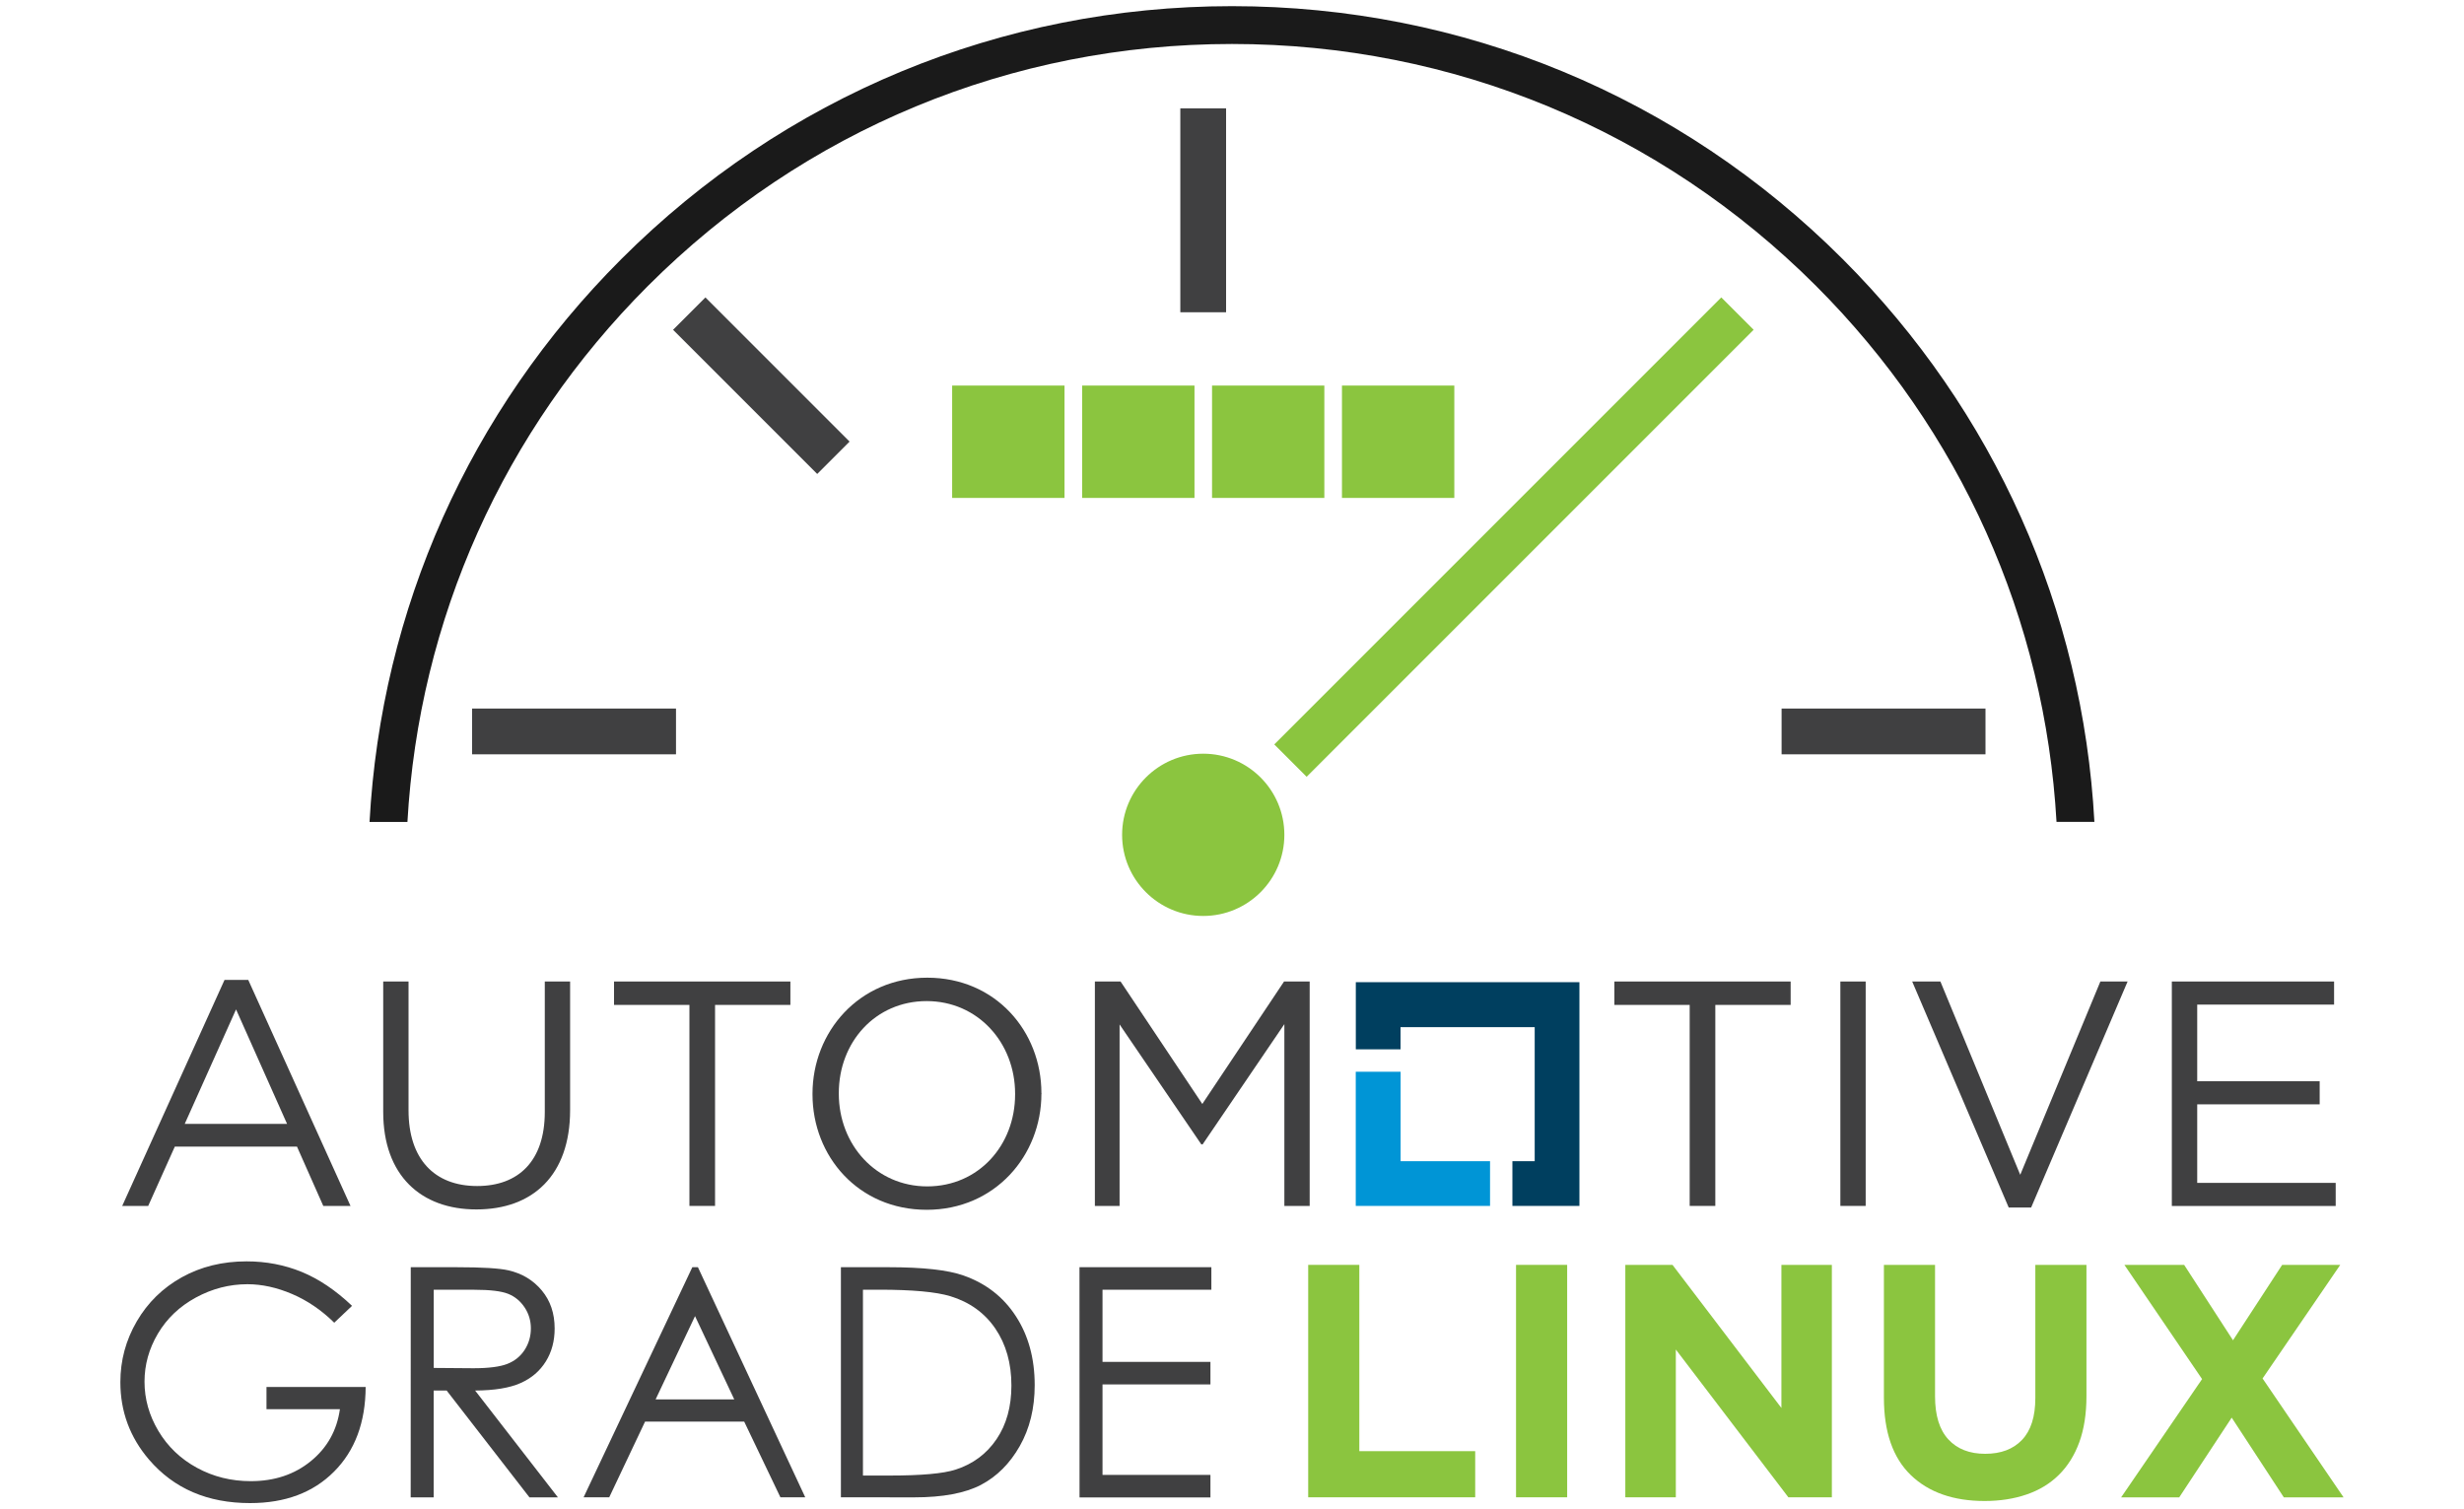 <?xml version="1.0" encoding="UTF-8"?> <!-- Generator: Adobe Illustrator 24.0.1, SVG Export Plug-In . SVG Version: 6.00 Build 0) --> <svg xmlns="http://www.w3.org/2000/svg" xmlns:xlink="http://www.w3.org/1999/xlink" id="Layer_1" x="0px" y="0px" viewBox="0 0 400 245" style="enable-background:new 0 0 400 245;" xml:space="preserve"> <style type="text/css"> .st0{fill:#8BC53F;} .st1{fill:#404041;} .st2{fill:#1A1A1A;} .st3{fill:#0095D6;} .st4{fill:#003F5F;} </style> <g> <path class="st0" d="M212.37,205.33h8.3v30.24h18.81v7.49h-27.11L212.37,205.33L212.37,205.33z"></path> <path class="st0" d="M246.11,205.33h8.3v37.73h-8.3V205.33z"></path> <path class="st0" d="M263.85,205.33h7.66l17.68,23.23v-23.23h8.19v37.73h-7.06l-18.27-23.99v23.99h-8.2L263.85,205.33 L263.85,205.33z"></path> <path class="st0" d="M322.17,243.66c-5.06,0-9.06-1.4-11.97-4.2c-2.91-2.81-4.37-6.99-4.37-12.56v-21.57h8.3v21.35 c0,3.09,0.72,5.42,2.16,6.98c1.44,1.56,3.43,2.34,5.98,2.34c2.55,0,4.55-0.75,5.98-2.26c1.44-1.51,2.16-3.77,2.16-6.79v-21.62h8.3 v21.29c0,2.88-0.39,5.38-1.16,7.49c-0.77,2.12-1.88,3.89-3.32,5.31c-1.44,1.42-3.18,2.48-5.23,3.18 C326.97,243.3,324.69,243.66,322.17,243.66z"></path> <path class="st0" d="M357.48,223.87l-12.61-18.54h9.7l7.93,12.24l7.98-12.24h9.43l-12.61,18.44l13.15,19.3h-9.7l-8.46-12.94 l-8.52,12.94h-9.43L357.48,223.87z"></path> <path class="st1" d="M36.45,159.07h3.85l16.6,36.69h-4.42l-4.27-9.63H28.38l-4.32,9.63h-4.22L36.45,159.07z M46.6,182.44 l-8.28-18.58l-8.33,18.58L46.6,182.44L46.6,182.44z"></path> <path class="st1" d="M62.21,180.51v-21.18h4.11v20.92c0,7.86,4.16,12.28,11.14,12.28c6.71,0,10.98-4.06,10.98-12.02v-21.18h4.11 v20.87c0,10.62-6.09,16.13-15.2,16.13C68.35,196.34,62.21,190.82,62.21,180.51z"></path> <path class="st1" d="M111.91,163.13H99.68v-3.8h28.63v3.8h-12.23v32.63h-4.16V163.13z"></path> <path class="st1" d="M131.9,177.65v-0.1c0-10.05,7.55-18.84,18.63-18.84s18.53,8.69,18.53,18.74c0.05,0.05,0.05,0.05,0,0.1 c0,10.05-7.55,18.84-18.63,18.84C139.34,196.38,131.9,187.7,131.9,177.65z M164.79,177.65v-0.1c0-8.28-6.04-15.04-14.36-15.04 c-8.33,0-14.26,6.66-14.26,14.94v0.1c0,8.27,6.04,15.04,14.36,15.04C158.86,192.58,164.79,185.92,164.79,177.65z"></path> <path class="st1" d="M177.75,159.33h4.16l13.27,19.88l13.27-19.88h4.16v36.43h-4.11v-29.51l-13.27,19.52h-0.21l-13.27-19.47v29.46 h-4.01V159.33z"></path> <path class="st1" d="M274.3,163.13h-12.23v-3.8h28.62v3.8h-12.23v32.63h-4.16V163.13z"></path> <path class="st1" d="M298.76,159.33h4.11v36.43h-4.11V159.33z"></path> <path class="st1" d="M310.42,159.33H315l12.96,31.38l13.01-31.38h4.42l-15.66,36.69h-3.64L310.42,159.33z"></path> <path class="st1" d="M352.57,159.33h26.34v3.75h-22.22v12.44h19.88v3.75h-19.88v12.75h22.48v3.75h-26.6V159.33L352.57,159.33z"></path> <g> <rect x="191.61" y="17.59" class="st1" width="7.43" height="33.1"></rect> <rect x="119.89" y="46.04" transform="matrix(0.707 -0.707 0.707 0.707 -8.05 105.749)" class="st1" width="7.43" height="33.1"></rect> <rect x="289.22" y="115.02" class="st1" width="33.1" height="7.43"></rect> <rect x="76.64" y="115.02" class="st1" width="33.1" height="7.43"></rect> <g> <path class="st2" d="M200,1c-37.45,0-72.67,14.59-99.15,41.07C76.2,66.71,61.87,98.9,59.99,133.43h6.15 c1.87-32.88,15.57-63.53,39.04-87.01C130.51,21.09,164.18,7.14,200,7.14s69.48,13.95,94.81,39.27 c23.47,23.48,37.17,54.13,39.04,87.01H340c-1.88-34.52-16.22-66.71-40.85-91.35C272.67,15.59,237.45,1,200,1z"></path> </g> <path class="st0" d="M208.5,135.52c0-7.27-5.9-13.17-13.17-13.17c-7.27,0-13.17,5.9-13.17,13.17s5.9,13.17,13.17,13.17 C202.6,148.69,208.5,142.79,208.5,135.52z"></path> <rect x="194.49" y="83.46" transform="matrix(0.707 -0.707 0.707 0.707 10.353 199.345)" class="st0" width="102.64" height="7.43"></rect> <rect x="154.57" y="62.59" class="st0" width="18.24" height="18.24"></rect> <rect x="175.67" y="62.59" class="st0" width="18.24" height="18.24"></rect> <rect x="196.76" y="62.59" class="st0" width="18.23" height="18.24"></rect> <rect x="217.85" y="62.59" class="st0" width="18.24" height="18.24"></rect> </g> <g> <g> <path class="st1" d="M57.15,211.98l-2.89,2.74c-2.08-2.05-4.36-3.6-6.84-4.66c-2.48-1.06-4.9-1.59-7.25-1.59 c-2.93,0-5.72,0.72-8.37,2.16s-4.7,3.39-6.16,5.85c-1.46,2.46-2.18,5.07-2.18,7.81c0,2.81,0.75,5.48,2.26,8.01 c1.51,2.53,3.59,4.52,6.25,5.97c2.66,1.45,5.57,2.17,8.74,2.17c3.84,0,7.09-1.08,9.75-3.25c2.66-2.17,4.23-4.98,4.72-8.43H43.26 v-3.61h16.1c-0.03,5.77-1.75,10.36-5.14,13.75C50.83,242.3,46.29,244,40.6,244c-6.91,0-12.37-2.35-16.41-7.06 c-3.1-3.62-4.65-7.81-4.65-12.57c0-3.54,0.89-6.83,2.67-9.88c1.78-3.05,4.22-5.43,7.31-7.15c3.1-1.72,6.6-2.58,10.51-2.58 c3.17,0,6.15,0.57,8.94,1.71C51.77,207.62,54.5,209.46,57.15,211.98z"></path> <path class="st1" d="M66.68,205.71h7.44c4.15,0,6.96,0.17,8.43,0.51c2.22,0.51,4.02,1.6,5.41,3.27c1.39,1.67,2.08,3.72,2.08,6.17 c0,2.03-0.48,3.82-1.44,5.36c-0.96,1.54-2.32,2.71-4.1,3.5c-1.78,0.79-4.23,1.19-7.37,1.21l13.44,17.34h-4.62l-13.44-17.34h-2.11 v17.34h-3.73L66.68,205.71L66.68,205.71z M70.41,209.36v12.7l6.43,0.05c2.49,0,4.34-0.24,5.53-0.71s2.13-1.23,2.8-2.27 c0.67-1.04,1.01-2.2,1.01-3.49c0-1.25-0.34-2.39-1.02-3.41c-0.68-1.02-1.57-1.76-2.67-2.2c-1.1-0.44-2.93-0.66-5.49-0.66 L70.41,209.36L70.41,209.36z"></path> <path class="st1" d="M113.3,205.71l17.42,37.35h-4.03l-5.88-12.29h-16.09l-5.82,12.29h-4.16l17.65-37.35L113.3,205.71 L113.3,205.71z M112.83,213.65l-6.4,13.52h12.77L112.83,213.65z"></path> <path class="st1" d="M136.51,243.06v-37.35h7.74c5.59,0,9.64,0.45,12.17,1.35c3.62,1.27,6.46,3.47,8.49,6.6 c2.04,3.13,3.06,6.87,3.06,11.2c0,3.74-0.81,7.04-2.42,9.88c-1.62,2.85-3.72,4.94-6.3,6.3c-2.58,1.35-6.2,2.03-10.85,2.03 L136.51,243.06L136.51,243.06z M140.09,239.53h4.32c5.16,0,8.74-0.32,10.74-0.97c2.81-0.91,5.02-2.56,6.63-4.94 c1.61-2.38,2.41-5.28,2.41-8.71c0-3.6-0.87-6.68-2.61-9.24c-1.74-2.55-4.18-4.3-7.29-5.25c-2.34-0.71-6.19-1.06-11.56-1.06h-2.64 V239.53z"></path> <path class="st1" d="M175.24,205.71h21.41v3.66h-17.67v11.71h17.52v3.66h-17.52v14.68h17.52v3.66h-21.25L175.24,205.71 L175.24,205.71z"></path> </g> </g> <g> <polygon class="st3" points="227.37,188.5 227.37,173.98 220.09,173.98 220.09,195.76 241.89,195.76 241.89,188.5 "></polygon> <polygon class="st4" points="256.4,159.44 220.1,159.44 220.1,170.34 227.36,170.34 227.36,166.74 249.14,166.74 249.14,188.5 245.52,188.5 245.52,195.76 256.4,195.76 "></polygon> </g> </g> </svg> 